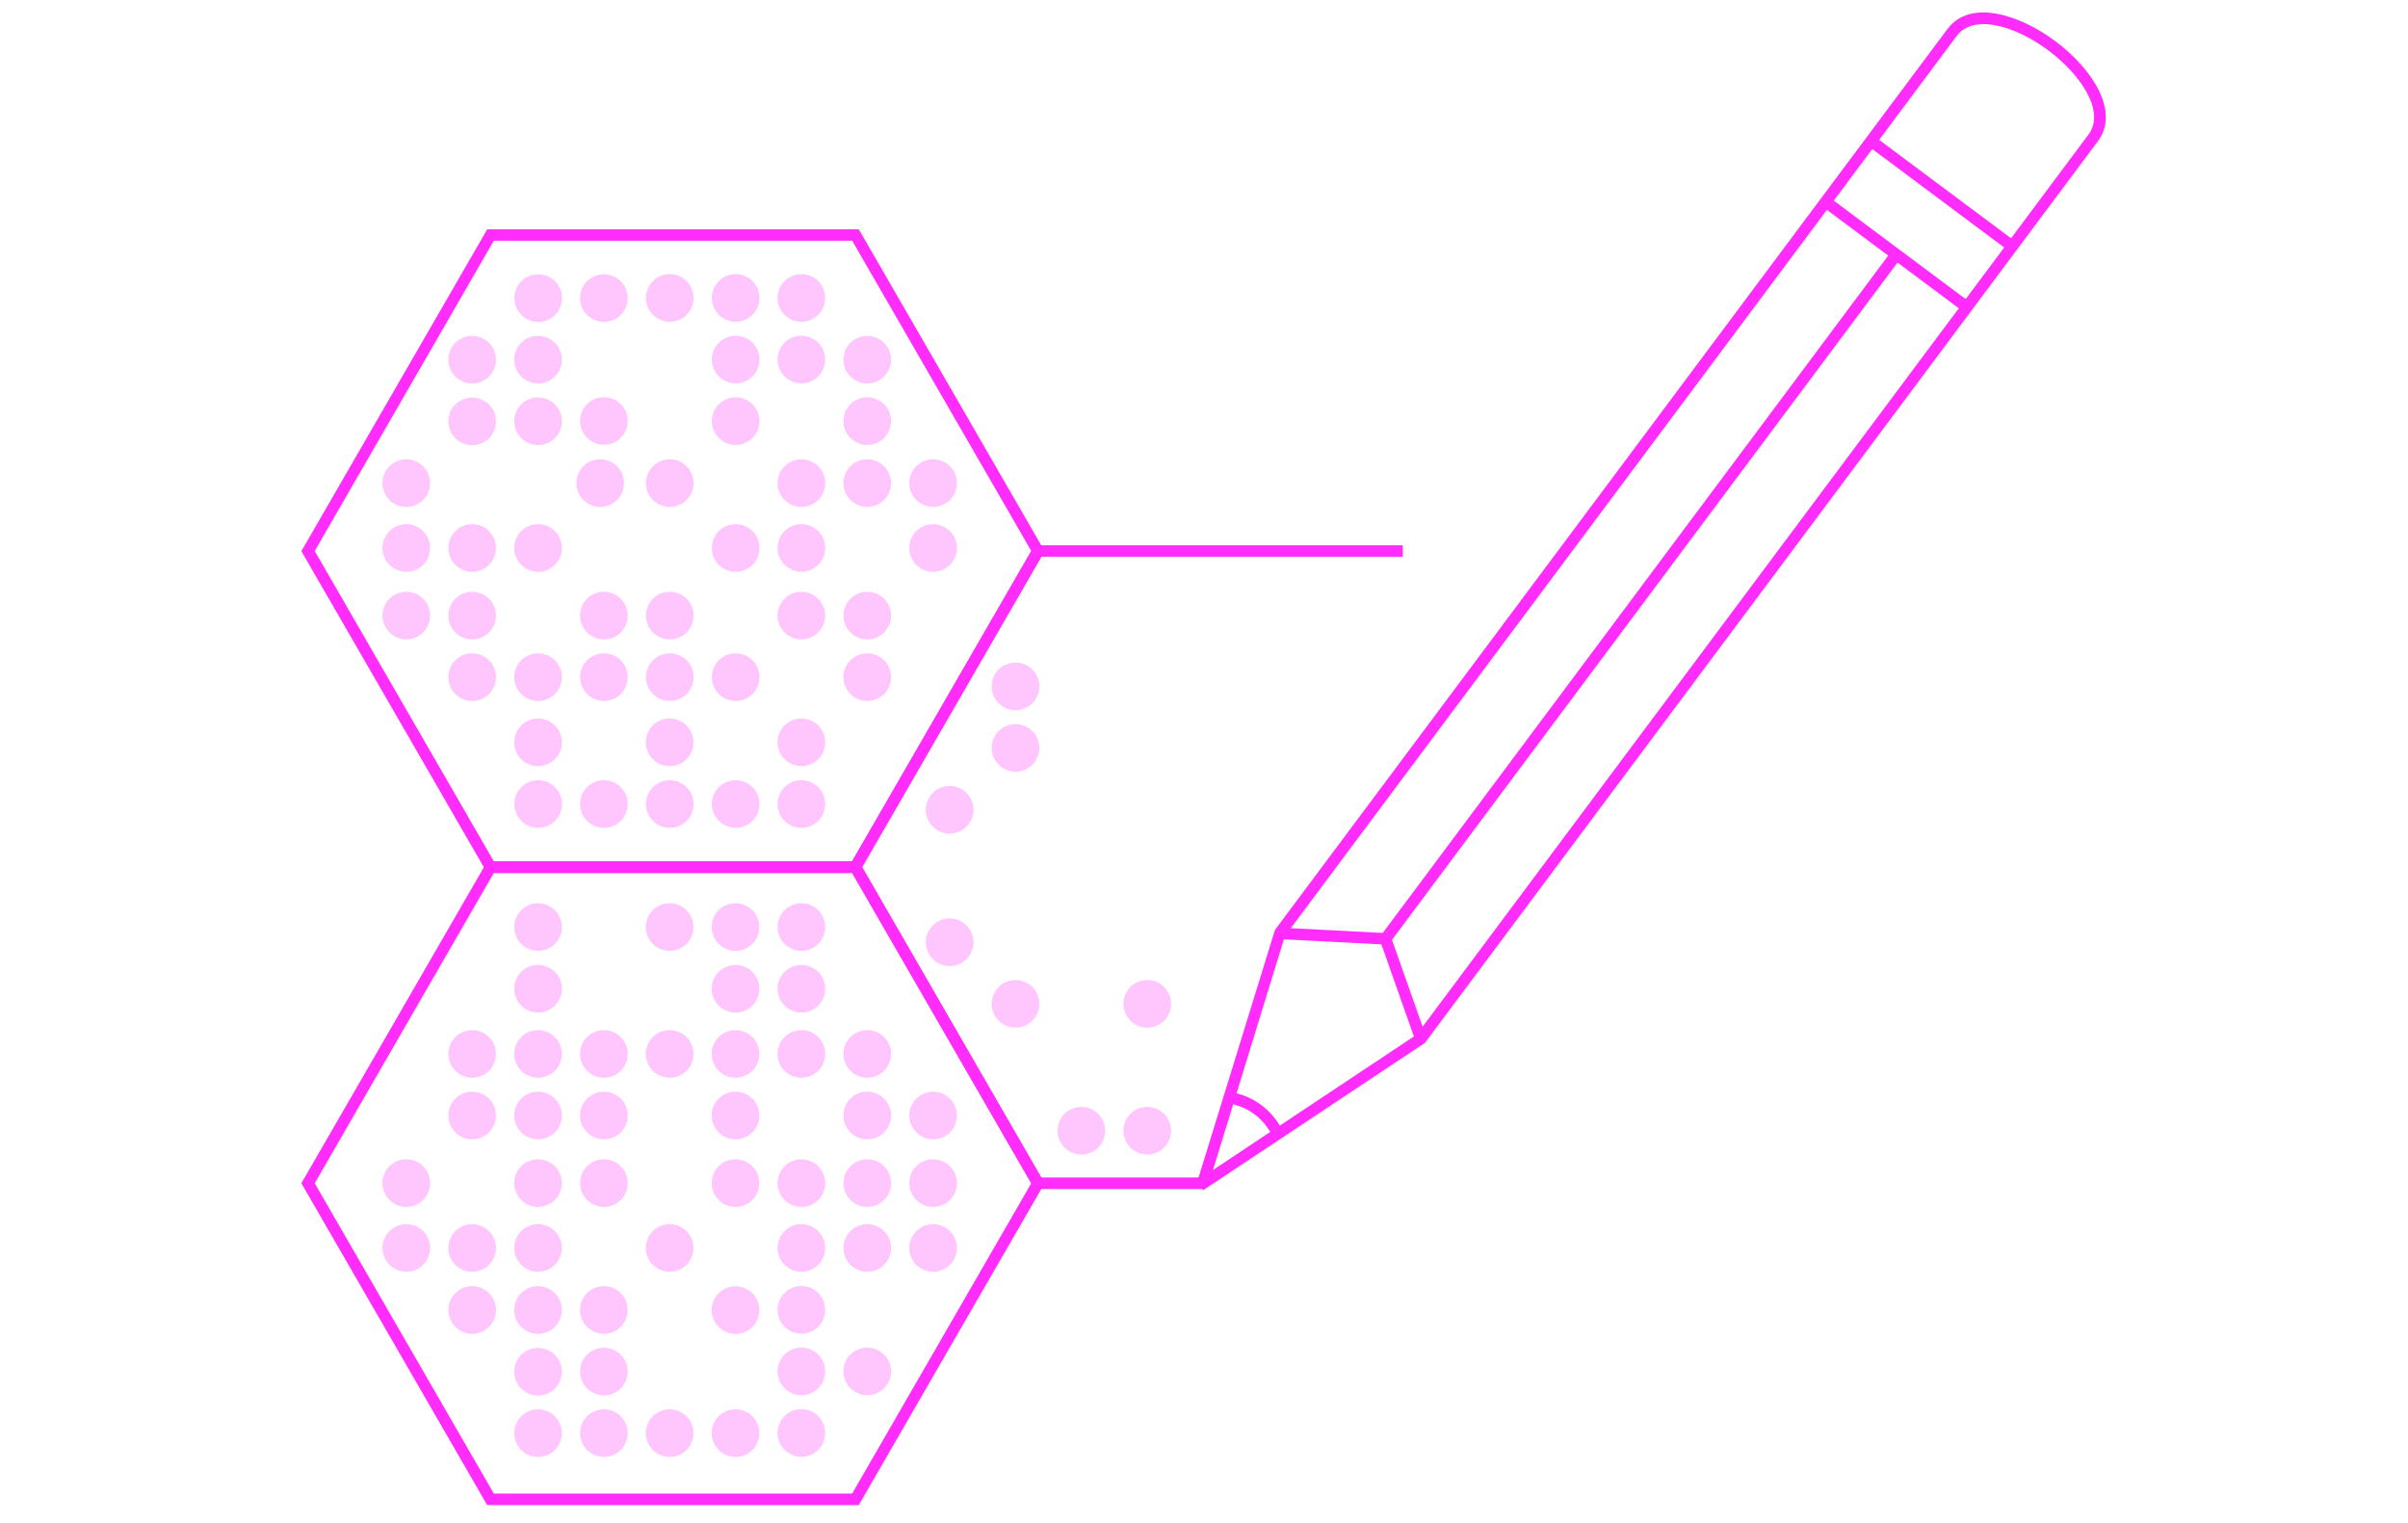 <?xml version="1.0" encoding="UTF-8"?>
<svg id="Layer_1" xmlns="http://www.w3.org/2000/svg" viewBox="0 0 167.79 106.11">
  <defs>
    <style>
      .cls-1 {
        opacity: .27;
      }

      .cls-2 {
        fill: #ff2cfb;
      }
    </style>
  </defs>
  <path class="cls-2" d="M59.84,60.82h-25.89l-.12-.2-12.83-22.22,12.95-22.42h25.89l.12.2,12.83,22.22-12.95,22.42ZM34.41,60.01h24.97l12.48-21.62-12.48-21.62h-24.97l-12.48,21.62,12.48,21.62Z"/>
  <polygon class="cls-2" points="83.81 82.84 72.09 82.84 71.97 82.64 59.14 60.41 72.09 37.99 97.75 37.99 97.75 38.79 72.55 38.79 60.07 60.41 72.55 82.04 83.81 82.04 83.81 82.84"/>
  <path class="cls-2" d="M59.84,104.86h-25.89l-.12-.2-12.83-22.22,12.95-22.42h25.89l.12.2,12.83,22.22-12.95,22.42ZM34.41,104.06h24.97l12.48-21.62-12.48-21.62h-24.97l-12.48,21.62,12.48,21.62Z"/>
  <g>
    <path class="cls-2" d="M83.86,82.92l-.49-.33.07-.3,5.4-17.5L135.7,2.02c1.57-2.1,5-1.03,7.52.85,2.52,1.88,4.53,4.87,2.96,6.97l-46.89,62.82-15.43,10.25ZM89.53,65.22l-5.01,16.3,14.2-9.44,46.81-62.71c1.18-1.59-.51-4.14-2.79-5.85-2.28-1.71-5.22-2.6-6.4-1.01l-46.81,62.71Z"/>
    <rect class="cls-2" x="134.81" y="7.29" width=".8" height="12.27" transform="translate(43.58 113.76) rotate(-53.27)"/>
    <rect class="cls-2" x="131.73" y="11.59" width=".8" height="12.27" transform="translate(38.9 113.02) rotate(-53.27)"/>
    <polygon class="cls-2" points="96.74 65.82 89.15 65.43 89.19 64.63 96.35 65 131.81 17.49 132.46 17.97 96.74 65.82"/>
    <rect class="cls-2" x="97.37" y="65.2" width=".8" height="7.39" transform="translate(-17.36 36.48) rotate(-19.45)"/>
    <path class="cls-2" d="M88.69,79.18c-.67-1.29-1.68-2.05-3.11-2.32l.15-.79c1.66.32,2.89,1.24,3.67,2.74l-.71.37Z"/>
  </g>
  <g>
    <g class="cls-1">
      <circle class="cls-2" cx="51.25" cy="91.28" r="1.26"/>
      <path class="cls-2" d="M51.25,92.94c-.91,0-1.66-.74-1.66-1.66s.74-1.66,1.66-1.66,1.66.74,1.66,1.66-.74,1.66-1.66,1.66ZM51.25,90.43c-.47,0-.85.38-.85.85s.38.85.85.85.85-.38.85-.85-.38-.85-.85-.85Z"/>
    </g>
    <g class="cls-1">
      <circle class="cls-2" cx="37.49" cy="95.57" r="1.26"/>
      <path class="cls-2" d="M37.49,97.23c-.91,0-1.66-.74-1.66-1.66s.74-1.66,1.66-1.66,1.66.74,1.66,1.66-.74,1.66-1.66,1.66ZM37.49,94.71c-.47,0-.85.38-.85.85s.38.86.85.86.85-.38.85-.86-.38-.85-.85-.85Z"/>
    </g>
    <g class="cls-1">
      <circle class="cls-2" cx="37.49" cy="91.28" r="1.26"/>
      <path class="cls-2" d="M37.49,92.93c-.91,0-1.66-.74-1.66-1.66s.74-1.66,1.66-1.66,1.66.74,1.66,1.66-.74,1.66-1.66,1.66ZM37.49,90.42c-.47,0-.85.38-.85.85s.38.85.85.85.85-.38.85-.85-.38-.85-.85-.85Z"/>
    </g>
    <g class="cls-1">
      <circle class="cls-2" cx="37.49" cy="86.95" r="1.26"/>
      <path class="cls-2" d="M37.49,88.61c-.91,0-1.66-.74-1.66-1.66s.74-1.66,1.66-1.66,1.66.74,1.66,1.66-.74,1.66-1.66,1.66ZM37.49,86.1c-.47,0-.85.38-.85.85s.38.85.85.85.85-.38.85-.85-.38-.85-.85-.85Z"/>
    </g>
    <g class="cls-1">
      <circle class="cls-2" cx="42.08" cy="91.28" r="1.26"/>
      <path class="cls-2" d="M42.08,92.93c-.91,0-1.66-.74-1.66-1.66s.74-1.66,1.66-1.66,1.66.74,1.66,1.66-.74,1.66-1.66,1.66ZM42.08,90.42c-.47,0-.86.38-.86.85s.38.85.86.85.85-.38.85-.85-.38-.85-.85-.85Z"/>
    </g>
    <g class="cls-1">
      <circle class="cls-2" cx="32.9" cy="91.28" r="1.26"/>
      <path class="cls-2" d="M32.9,92.93c-.91,0-1.66-.74-1.66-1.66s.74-1.66,1.66-1.66,1.66.74,1.66,1.66-.74,1.66-1.66,1.66ZM32.9,90.42c-.47,0-.85.38-.85.85s.38.85.85.85.85-.38.85-.85-.38-.85-.85-.85Z"/>
    </g>
    <g class="cls-1">
      <circle class="cls-2" cx="32.9" cy="86.95" r="1.26"/>
      <path class="cls-2" d="M32.9,88.61c-.91,0-1.66-.74-1.66-1.66s.74-1.66,1.66-1.66,1.66.74,1.66,1.66-.74,1.66-1.66,1.66ZM32.9,86.1c-.47,0-.85.38-.85.85s.38.85.85.85.85-.38.85-.85-.38-.85-.85-.85Z"/>
    </g>
    <g class="cls-1">
      <circle class="cls-2" cx="32.9" cy="77.73" r="1.26"/>
      <path class="cls-2" d="M32.9,79.38c-.91,0-1.66-.74-1.66-1.66s.74-1.66,1.66-1.66,1.66.74,1.66,1.66-.74,1.66-1.66,1.66ZM32.9,76.87c-.47,0-.85.38-.85.85s.38.85.85.85.85-.38.85-.85-.38-.85-.85-.85Z"/>
    </g>
    <g class="cls-1">
      <circle class="cls-2" cx="28.31" cy="86.95" r="1.26"/>
      <path class="cls-2" d="M28.31,88.61c-.91,0-1.66-.74-1.66-1.66s.74-1.66,1.66-1.66,1.66.74,1.66,1.66-.74,1.66-1.66,1.66ZM28.31,86.1c-.47,0-.86.38-.86.85s.38.85.86.85.85-.38.85-.85-.38-.85-.85-.85Z"/>
    </g>
    <g class="cls-1">
      <circle class="cls-2" cx="28.31" cy="82.44" r="1.26"/>
      <path class="cls-2" d="M28.31,84.09c-.91,0-1.66-.74-1.66-1.66s.74-1.66,1.66-1.66,1.66.74,1.66,1.66-.74,1.66-1.66,1.66ZM28.31,81.58c-.47,0-.86.38-.86.85s.38.85.86.85.85-.38.85-.85-.38-.85-.85-.85Z"/>
    </g>
    <g class="cls-1">
      <circle class="cls-2" cx="46.66" cy="99.86" r="1.26"/>
      <path class="cls-2" d="M46.66,101.51c-.91,0-1.66-.74-1.66-1.66s.74-1.66,1.66-1.66,1.66.74,1.66,1.66-.74,1.66-1.66,1.66ZM46.66,99c-.47,0-.85.38-.85.85s.38.85.85.85.85-.38.85-.85-.38-.85-.85-.85Z"/>
    </g>
    <g class="cls-1">
      <circle class="cls-2" cx="42.08" cy="95.57" r="1.26"/>
      <path class="cls-2" d="M42.08,97.22c-.91,0-1.66-.74-1.66-1.66s.74-1.66,1.66-1.66,1.66.74,1.66,1.66-.74,1.66-1.66,1.66ZM42.08,94.71c-.47,0-.86.38-.86.85s.38.85.86.85.85-.38.85-.85-.38-.85-.85-.85Z"/>
    </g>
    <g class="cls-1">
      <circle class="cls-2" cx="42.08" cy="99.86" r="1.26"/>
      <path class="cls-2" d="M42.08,101.51c-.91,0-1.66-.74-1.66-1.66s.74-1.66,1.66-1.66,1.66.74,1.66,1.66-.74,1.66-1.66,1.66ZM42.08,99c-.47,0-.86.38-.86.85s.38.85.86.85.85-.38.85-.85-.38-.85-.85-.85Z"/>
    </g>
    <g class="cls-1">
      <circle class="cls-2" cx="37.49" cy="99.86" r="1.26"/>
      <path class="cls-2" d="M37.49,101.51c-.91,0-1.66-.74-1.66-1.66s.74-1.66,1.66-1.66,1.66.74,1.66,1.66-.74,1.66-1.66,1.66ZM37.49,99c-.47,0-.85.38-.85.85s.38.85.85.85.85-.38.85-.85-.38-.85-.85-.85Z"/>
    </g>
    <g class="cls-1">
      <circle class="cls-2" cx="46.66" cy="86.95" r="1.26"/>
      <path class="cls-2" d="M46.66,88.61c-.91,0-1.66-.74-1.66-1.66s.74-1.66,1.66-1.66,1.66.74,1.66,1.66-.74,1.66-1.66,1.66ZM46.66,86.1c-.47,0-.85.38-.85.85s.38.85.85.85.85-.38.85-.85-.38-.85-.85-.85Z"/>
    </g>
    <g class="cls-1">
      <circle class="cls-2" cx="51.25" cy="99.85" r="1.26"/>
      <path class="cls-2" d="M51.25,101.51c-.91,0-1.66-.74-1.66-1.66s.74-1.66,1.66-1.66,1.66.74,1.66,1.66-.74,1.66-1.66,1.66ZM51.25,98.99c-.47,0-.86.38-.86.85s.38.85.86.85.85-.38.85-.85-.38-.85-.85-.85Z"/>
    </g>
    <g class="cls-1">
      <circle class="cls-2" cx="55.84" cy="99.85" r="1.26"/>
      <path class="cls-2" d="M55.84,101.5c-.91,0-1.66-.74-1.66-1.66s.74-1.66,1.66-1.66,1.66.74,1.66,1.66-.74,1.66-1.66,1.66ZM55.84,98.99c-.47,0-.85.38-.85.86s.38.85.85.85.86-.38.86-.85-.38-.86-.86-.86Z"/>
    </g>
    <g class="cls-1">
      <circle class="cls-2" cx="55.84" cy="95.55" r="1.26"/>
      <path class="cls-2" d="M55.84,97.21c-.91,0-1.66-.74-1.66-1.66s.74-1.66,1.66-1.66,1.66.74,1.66,1.66-.74,1.66-1.66,1.66ZM55.84,94.7c-.47,0-.85.38-.85.85s.38.85.85.85.85-.38.85-.85-.38-.85-.85-.85Z"/>
    </g>
    <g class="cls-1">
      <circle class="cls-2" cx="55.84" cy="91.26" r="1.26"/>
      <path class="cls-2" d="M55.84,92.92c-.91,0-1.66-.74-1.66-1.66s.74-1.66,1.66-1.66,1.66.74,1.66,1.66-.74,1.66-1.66,1.66ZM55.84,90.41c-.47,0-.85.38-.85.85s.38.85.85.85.86-.38.86-.85-.38-.85-.86-.85Z"/>
    </g>
    <g class="cls-1">
      <circle class="cls-2" cx="55.84" cy="86.95" r="1.26"/>
      <path class="cls-2" d="M55.84,88.61c-.91,0-1.66-.74-1.66-1.66s.74-1.66,1.66-1.66,1.66.74,1.66,1.66-.74,1.66-1.66,1.66ZM55.84,86.1c-.47,0-.85.38-.85.85s.38.85.85.85.86-.38.86-.85-.38-.85-.86-.85Z"/>
    </g>
    <g class="cls-1">
      <circle class="cls-2" cx="60.43" cy="95.55" r="1.26"/>
      <path class="cls-2" d="M60.43,97.21c-.91,0-1.66-.74-1.66-1.66s.74-1.66,1.66-1.66,1.66.74,1.66,1.66-.74,1.66-1.66,1.66ZM60.43,94.7c-.47,0-.85.38-.85.86s.38.85.85.85.85-.38.85-.85-.38-.86-.85-.86Z"/>
    </g>
    <g class="cls-1">
      <circle class="cls-2" cx="60.43" cy="86.95" r="1.26"/>
      <path class="cls-2" d="M60.43,88.61c-.91,0-1.66-.74-1.66-1.66s.74-1.66,1.66-1.66,1.66.74,1.66,1.66-.74,1.66-1.66,1.66ZM60.43,86.1c-.47,0-.85.38-.85.85s.38.85.85.85.85-.38.85-.85-.38-.85-.85-.85Z"/>
    </g>
    <g class="cls-1">
      <circle class="cls-2" cx="65.02" cy="86.95" r="1.26"/>
      <path class="cls-2" d="M65.02,88.61c-.91,0-1.66-.74-1.66-1.66s.74-1.66,1.66-1.66,1.66.74,1.66,1.66-.74,1.66-1.66,1.66ZM65.02,86.1c-.47,0-.85.38-.85.85s.38.85.85.85.85-.38.85-.85-.38-.85-.85-.85Z"/>
    </g>
    <g class="cls-1">
      <circle class="cls-2" cx="60.43" cy="82.44" r="1.26"/>
      <path class="cls-2" d="M60.43,84.09c-.91,0-1.66-.74-1.66-1.66s.74-1.66,1.66-1.66,1.66.74,1.66,1.66-.74,1.66-1.66,1.66ZM60.43,81.58c-.47,0-.85.38-.85.85s.38.85.85.85.85-.38.85-.85-.38-.85-.85-.85Z"/>
    </g>
    <g class="cls-1">
      <circle class="cls-2" cx="51.25" cy="82.44" r="1.26"/>
      <path class="cls-2" d="M51.25,84.09c-.91,0-1.66-.74-1.66-1.66s.74-1.66,1.66-1.66,1.66.74,1.66,1.66-.74,1.66-1.66,1.66ZM51.25,81.58c-.47,0-.85.38-.85.85s.38.85.85.85.85-.38.85-.85-.38-.85-.85-.85Z"/>
    </g>
    <g class="cls-1">
      <circle class="cls-2" cx="55.84" cy="82.44" r="1.26"/>
      <path class="cls-2" d="M55.84,84.09c-.91,0-1.66-.74-1.66-1.66s.74-1.66,1.66-1.66,1.66.74,1.66,1.66-.74,1.66-1.66,1.66ZM55.84,81.58c-.47,0-.85.38-.85.85s.38.85.85.85.86-.38.86-.85-.38-.85-.86-.85Z"/>
    </g>
    <g class="cls-1">
      <circle class="cls-2" cx="51.25" cy="77.73" r="1.26"/>
      <path class="cls-2" d="M51.25,79.38c-.91,0-1.66-.74-1.66-1.66s.74-1.66,1.66-1.66,1.66.74,1.66,1.66-.74,1.66-1.66,1.66ZM51.25,76.87c-.47,0-.85.38-.85.85s.38.85.85.85.85-.38.85-.85-.38-.85-.85-.85Z"/>
    </g>
    <g class="cls-1">
      <circle class="cls-2" cx="51.25" cy="73.43" r="1.26"/>
      <path class="cls-2" d="M51.25,75.09c-.91,0-1.66-.74-1.66-1.66s.74-1.66,1.66-1.66,1.66.74,1.66,1.66-.74,1.66-1.66,1.66ZM51.25,72.58c-.47,0-.85.38-.85.85s.38.85.85.85.85-.38.85-.85-.38-.85-.85-.85Z"/>
    </g>
    <g class="cls-1">
      <circle class="cls-2" cx="55.84" cy="73.43" r="1.26"/>
      <path class="cls-2" d="M55.84,75.09c-.91,0-1.66-.74-1.66-1.66s.74-1.66,1.66-1.66,1.66.74,1.66,1.66-.74,1.66-1.66,1.66ZM55.84,72.58c-.47,0-.85.38-.85.85s.38.85.85.85.86-.38.86-.85-.38-.85-.86-.85Z"/>
    </g>
    <g class="cls-1">
      <circle class="cls-2" cx="60.43" cy="73.43" r="1.26"/>
      <path class="cls-2" d="M60.43,75.09c-.91,0-1.66-.74-1.66-1.66s.74-1.66,1.66-1.66,1.66.74,1.66,1.66-.74,1.66-1.66,1.66ZM60.43,72.58c-.47,0-.85.38-.85.85s.38.85.85.85.85-.38.85-.85-.38-.85-.85-.85Z"/>
    </g>
    <g class="cls-1">
      <circle class="cls-2" cx="51.25" cy="68.89" r="1.26"/>
      <path class="cls-2" d="M51.25,70.55c-.91,0-1.66-.74-1.66-1.66s.74-1.66,1.66-1.66,1.66.74,1.66,1.66-.74,1.66-1.66,1.66ZM51.25,68.04c-.47,0-.85.38-.85.85s.38.85.85.85.85-.38.85-.85-.38-.85-.85-.85Z"/>
    </g>
    <g class="cls-1">
      <circle class="cls-2" cx="55.84" cy="68.89" r="1.26"/>
      <path class="cls-2" d="M55.84,70.55c-.91,0-1.66-.74-1.66-1.66s.74-1.66,1.66-1.66,1.66.74,1.66,1.66-.74,1.66-1.66,1.66ZM55.84,68.04c-.47,0-.85.38-.85.85s.38.85.85.85.86-.38.86-.85-.38-.85-.86-.85Z"/>
    </g>
    <g class="cls-1">
      <circle class="cls-2" cx="51.25" cy="64.59" r="1.26"/>
      <path class="cls-2" d="M51.25,66.25c-.91,0-1.66-.74-1.66-1.66s.74-1.66,1.66-1.66,1.66.74,1.66,1.66-.74,1.66-1.66,1.66ZM51.25,63.74c-.47,0-.85.38-.85.85s.38.85.85.85.85-.38.85-.85-.38-.85-.85-.85Z"/>
    </g>
    <g class="cls-1">
      <circle class="cls-2" cx="55.84" cy="64.59" r="1.26"/>
      <path class="cls-2" d="M55.84,66.25c-.91,0-1.66-.74-1.66-1.66s.74-1.66,1.66-1.66,1.66.74,1.66,1.66-.74,1.66-1.66,1.66ZM55.84,63.74c-.47,0-.85.38-.85.85s.38.85.85.85.86-.38.86-.85-.38-.85-.86-.85Z"/>
    </g>
    <g class="cls-1">
      <circle class="cls-2" cx="46.66" cy="73.43" r="1.26"/>
      <path class="cls-2" d="M46.66,75.09c-.91,0-1.66-.74-1.66-1.66s.74-1.66,1.66-1.66,1.66.74,1.66,1.66-.74,1.66-1.66,1.66ZM46.66,72.58c-.47,0-.85.38-.85.85s.38.85.85.85.85-.38.85-.85-.38-.85-.85-.85Z"/>
    </g>
    <g class="cls-1">
      <circle class="cls-2" cx="42.08" cy="73.43" r="1.26"/>
      <path class="cls-2" d="M42.08,75.09c-.91,0-1.66-.74-1.66-1.66s.74-1.66,1.66-1.66,1.66.74,1.66,1.66-.74,1.66-1.66,1.66ZM42.08,72.58c-.47,0-.86.38-.86.85s.38.85.86.85.85-.38.85-.85-.38-.85-.85-.85Z"/>
    </g>
    <g class="cls-1">
      <circle class="cls-2" cx="42.08" cy="77.73" r="1.26"/>
      <path class="cls-2" d="M42.08,79.38c-.91,0-1.66-.74-1.66-1.66s.74-1.66,1.66-1.66,1.66.74,1.66,1.66-.74,1.66-1.66,1.66ZM42.08,76.87c-.47,0-.86.38-.86.85s.38.85.86.85.85-.38.85-.85-.38-.85-.85-.85Z"/>
    </g>
    <g class="cls-1">
      <circle class="cls-2" cx="46.66" cy="64.59" r="1.26"/>
      <path class="cls-2" d="M46.66,66.25c-.91,0-1.66-.74-1.66-1.66s.74-1.66,1.66-1.66,1.66.74,1.66,1.66-.74,1.66-1.66,1.66ZM46.66,63.74c-.47,0-.85.38-.85.85s.38.85.85.85.85-.38.85-.85-.38-.85-.85-.85Z"/>
    </g>
    <g class="cls-1">
      <circle class="cls-2" cx="37.49" cy="82.44" r="1.26"/>
      <path class="cls-2" d="M37.49,84.09c-.91,0-1.66-.74-1.66-1.66s.74-1.66,1.66-1.66,1.66.74,1.66,1.66-.74,1.66-1.66,1.66ZM37.49,81.58c-.47,0-.85.38-.85.85s.38.85.85.85.85-.38.85-.85-.38-.85-.85-.85Z"/>
    </g>
    <g class="cls-1">
      <circle class="cls-2" cx="42.08" cy="82.44" r="1.26"/>
      <path class="cls-2" d="M42.08,84.09c-.91,0-1.66-.74-1.66-1.66s.74-1.66,1.66-1.66,1.66.74,1.66,1.66-.74,1.66-1.66,1.66ZM42.08,81.58c-.47,0-.86.38-.86.85s.38.85.86.85.85-.38.85-.85-.38-.85-.85-.85Z"/>
    </g>
    <g class="cls-1">
      <circle class="cls-2" cx="37.49" cy="77.73" r="1.26"/>
      <path class="cls-2" d="M37.49,79.38c-.91,0-1.66-.74-1.66-1.66s.74-1.66,1.66-1.66,1.66.74,1.66,1.66-.74,1.66-1.66,1.66ZM37.49,76.87c-.47,0-.85.38-.85.85s.38.85.85.85.85-.38.85-.85-.38-.85-.85-.85Z"/>
    </g>
    <g class="cls-1">
      <circle class="cls-2" cx="37.49" cy="73.43" r="1.26"/>
      <path class="cls-2" d="M37.49,75.09c-.91,0-1.66-.74-1.66-1.66s.74-1.66,1.66-1.66,1.66.74,1.66,1.66-.74,1.66-1.66,1.66ZM37.49,72.58c-.47,0-.85.38-.85.85s.38.85.85.85.85-.38.85-.85-.38-.85-.85-.85Z"/>
    </g>
    <g class="cls-1">
      <circle class="cls-2" cx="32.9" cy="73.43" r="1.26"/>
      <path class="cls-2" d="M32.9,75.09c-.91,0-1.66-.74-1.66-1.66s.74-1.66,1.66-1.66,1.66.74,1.66,1.66-.74,1.66-1.66,1.66ZM32.9,72.58c-.47,0-.85.38-.85.85s.38.85.85.85.85-.38.85-.85-.38-.85-.85-.85Z"/>
    </g>
    <g class="cls-1">
      <circle class="cls-2" cx="37.49" cy="68.89" r="1.26"/>
      <path class="cls-2" d="M37.49,70.55c-.91,0-1.66-.74-1.66-1.66s.74-1.66,1.66-1.66,1.66.74,1.66,1.66-.74,1.66-1.66,1.66ZM37.49,68.04c-.47,0-.85.38-.85.85s.38.85.85.85.85-.38.85-.85-.38-.85-.85-.85Z"/>
    </g>
    <g class="cls-1">
      <circle class="cls-2" cx="37.49" cy="64.59" r="1.26"/>
      <path class="cls-2" d="M37.49,66.25c-.91,0-1.66-.74-1.66-1.66s.74-1.66,1.66-1.66,1.66.74,1.66,1.66-.74,1.66-1.66,1.66ZM37.49,63.74c-.47,0-.85.38-.85.85s.38.85.85.85.85-.38.85-.85-.38-.85-.85-.85Z"/>
    </g>
    <g class="cls-1">
      <circle class="cls-2" cx="65.02" cy="82.44" r="1.26"/>
      <path class="cls-2" d="M65.02,84.09c-.91,0-1.66-.74-1.66-1.66s.74-1.66,1.66-1.66,1.66.74,1.66,1.66-.74,1.66-1.66,1.66ZM65.02,81.58c-.47,0-.85.38-.85.85s.38.85.85.85.85-.38.85-.85-.38-.85-.85-.85Z"/>
    </g>
    <g class="cls-1">
      <circle class="cls-2" cx="60.43" cy="77.73" r="1.26"/>
      <path class="cls-2" d="M60.43,79.38c-.91,0-1.66-.74-1.66-1.66s.74-1.66,1.66-1.66,1.66.74,1.66,1.66-.74,1.66-1.66,1.66ZM60.43,76.87c-.47,0-.85.38-.85.85s.38.85.85.85.85-.38.85-.85-.38-.85-.85-.85Z"/>
    </g>
    <g class="cls-1">
      <circle class="cls-2" cx="65.02" cy="77.73" r="1.26"/>
      <path class="cls-2" d="M65.02,79.38c-.91,0-1.66-.74-1.66-1.66s.74-1.66,1.66-1.66,1.66.74,1.66,1.66-.74,1.66-1.66,1.66ZM65.02,76.87c-.47,0-.85.38-.85.85s.38.85.85.85.85-.38.85-.85-.38-.85-.85-.85Z"/>
    </g>
  </g>
  <g>
    <g class="cls-1">
      <circle class="cls-2" cx="42.08" cy="29.34" r="1.26"/>
      <path class="cls-2" d="M42.08,30.99c-.91,0-1.66-.74-1.66-1.66s.74-1.66,1.66-1.66,1.66.74,1.66,1.66-.74,1.66-1.66,1.66ZM42.08,28.48c-.47,0-.85.38-.85.85s.38.85.85.85.85-.38.85-.85-.38-.85-.85-.85Z"/>
    </g>
    <g class="cls-1">
      <circle class="cls-2" cx="55.84" cy="25.05" r="1.26"/>
      <path class="cls-2" d="M55.84,26.71c-.91,0-1.66-.74-1.66-1.66s.74-1.66,1.66-1.66,1.66.74,1.66,1.66-.74,1.66-1.66,1.66ZM55.84,24.19c-.47,0-.85.38-.85.85s.38.85.85.85.86-.38.86-.85-.38-.85-.86-.85Z"/>
    </g>
    <g class="cls-1">
      <circle class="cls-2" cx="55.84" cy="33.66" r="1.26"/>
      <path class="cls-2" d="M55.84,35.32c-.91,0-1.66-.74-1.66-1.66s.74-1.66,1.66-1.66,1.66.74,1.66,1.66-.74,1.66-1.66,1.66ZM55.84,32.81c-.47,0-.85.38-.85.85s.38.85.85.85.85-.38.85-.85-.38-.85-.85-.85Z"/>
    </g>
    <g class="cls-1">
      <circle class="cls-2" cx="51.25" cy="29.34" r="1.26"/>
      <path class="cls-2" d="M51.26,31c-.91,0-1.66-.74-1.66-1.66s.74-1.66,1.66-1.66,1.66.74,1.66,1.66-.74,1.66-1.66,1.66ZM51.26,28.49c-.47,0-.85.38-.85.85s.38.85.85.85.85-.38.85-.85-.38-.85-.85-.85Z"/>
    </g>
    <g class="cls-1">
      <circle class="cls-2" cx="60.43" cy="29.34" r="1.26"/>
      <path class="cls-2" d="M60.43,31c-.91,0-1.66-.74-1.66-1.66s.74-1.66,1.66-1.66,1.66.74,1.66,1.66-.74,1.66-1.66,1.66ZM60.43,28.49c-.47,0-.85.38-.85.85s.38.85.85.85.85-.38.85-.85-.38-.85-.85-.85Z"/>
    </g>
    <g class="cls-1">
      <circle class="cls-2" cx="60.43" cy="25.07" r="1.26"/>
      <path class="cls-2" d="M60.43,26.72c-.91,0-1.66-.74-1.66-1.66s.74-1.66,1.66-1.66,1.66.74,1.66,1.66-.74,1.66-1.66,1.66ZM60.43,24.21c-.47,0-.85.38-.85.85s.38.85.85.85.85-.38.85-.85-.38-.85-.85-.85Z"/>
    </g>
    <g class="cls-1">
      <circle class="cls-2" cx="60.43" cy="33.66" r="1.26"/>
      <path class="cls-2" d="M60.43,35.32c-.91,0-1.66-.74-1.66-1.66s.74-1.66,1.66-1.66,1.66.74,1.66,1.66-.74,1.66-1.66,1.66ZM60.43,32.81c-.47,0-.85.38-.85.85s.38.85.85.85.85-.38.85-.85-.38-.85-.85-.85Z"/>
    </g>
    <g class="cls-1">
      <circle class="cls-2" cx="60.43" cy="42.89" r="1.26"/>
      <path class="cls-2" d="M60.43,44.55c-.91,0-1.66-.74-1.66-1.66s.74-1.66,1.66-1.66,1.66.74,1.66,1.66-.74,1.66-1.66,1.66ZM60.43,42.04c-.47,0-.85.38-.85.86s.38.85.85.85.85-.38.85-.85-.38-.86-.85-.86Z"/>
    </g>
    <g class="cls-1">
      <circle class="cls-2" cx="65.02" cy="33.66" r="1.26"/>
      <path class="cls-2" d="M65.02,35.32c-.91,0-1.66-.74-1.66-1.66s.74-1.66,1.66-1.66,1.66.74,1.66,1.66-.74,1.66-1.66,1.66ZM65.02,32.81c-.47,0-.85.38-.85.85s.38.85.85.85.85-.38.85-.85-.38-.85-.85-.85Z"/>
    </g>
    <g class="cls-1">
      <circle class="cls-2" cx="65.02" cy="38.18" r="1.26"/>
      <path class="cls-2" d="M65.02,39.84c-.91,0-1.66-.74-1.66-1.66s.74-1.66,1.66-1.66,1.66.74,1.66,1.66-.74,1.66-1.66,1.66ZM65.02,37.33c-.47,0-.85.38-.85.86s.38.85.85.85.85-.38.85-.85-.38-.86-.85-.86Z"/>
    </g>
    <g class="cls-1">
      <circle class="cls-2" cx="46.67" cy="20.76" r="1.26"/>
      <path class="cls-2" d="M46.67,22.42c-.91,0-1.66-.74-1.66-1.66s.74-1.66,1.66-1.66,1.66.74,1.66,1.66-.74,1.66-1.66,1.66ZM46.67,19.91c-.47,0-.85.38-.85.85s.38.86.85.86.86-.38.86-.86-.38-.85-.86-.85Z"/>
    </g>
    <g class="cls-1">
      <circle class="cls-2" cx="51.25" cy="25.05" r="1.26"/>
      <path class="cls-2" d="M51.26,26.71c-.91,0-1.66-.74-1.66-1.66s.74-1.66,1.66-1.66,1.66.74,1.66,1.66-.74,1.66-1.66,1.66ZM51.26,24.2c-.47,0-.85.38-.85.86s.38.85.85.85.85-.38.85-.85-.38-.86-.85-.86Z"/>
    </g>
    <g class="cls-1">
      <circle class="cls-2" cx="51.25" cy="20.76" r="1.26"/>
      <path class="cls-2" d="M51.26,22.42c-.91,0-1.66-.74-1.66-1.66s.74-1.66,1.66-1.66,1.66.74,1.66,1.66-.74,1.66-1.66,1.66ZM51.26,19.91c-.47,0-.85.38-.85.85s.38.86.85.86.85-.38.85-.86-.38-.85-.85-.85Z"/>
    </g>
    <g class="cls-1">
      <circle class="cls-2" cx="55.84" cy="20.76" r="1.26"/>
      <path class="cls-2" d="M55.84,22.42c-.91,0-1.66-.74-1.66-1.66s.74-1.66,1.66-1.66,1.66.74,1.66,1.66-.74,1.66-1.66,1.66ZM55.84,19.91c-.47,0-.85.38-.85.85s.38.86.85.86.85-.38.85-.86-.38-.85-.85-.85Z"/>
    </g>
    <g class="cls-1">
      <circle class="cls-2" cx="46.67" cy="33.66" r="1.26"/>
      <path class="cls-2" d="M46.67,35.32c-.91,0-1.66-.74-1.66-1.66s.74-1.66,1.66-1.66,1.66.74,1.66,1.66-.74,1.66-1.66,1.66ZM46.67,32.81c-.47,0-.85.38-.85.85s.38.85.85.85.86-.38.86-.85-.38-.85-.86-.85Z"/>
    </g>
    <g class="cls-1">
      <circle class="cls-2" cx="42.08" cy="20.77" r="1.26"/>
      <path class="cls-2" d="M42.08,22.43c-.91,0-1.66-.74-1.66-1.66s.74-1.66,1.66-1.66,1.66.74,1.66,1.66-.74,1.66-1.66,1.66ZM42.08,19.91c-.47,0-.86.38-.86.85s.38.85.86.85.85-.38.85-.85-.38-.85-.85-.85Z"/>
    </g>
    <g class="cls-1">
      <circle class="cls-2" cx="37.5" cy="20.77" r="1.26"/>
      <path class="cls-2" d="M37.5,22.43c-.91,0-1.66-.74-1.66-1.66s.74-1.66,1.66-1.66,1.66.74,1.66,1.66-.74,1.66-1.66,1.66ZM37.5,19.92c-.47,0-.85.38-.85.85s.38.85.85.85.85-.38.85-.85-.38-.85-.85-.85Z"/>
    </g>
    <g class="cls-1">
      <circle class="cls-2" cx="37.49" cy="25.06" r="1.26"/>
      <path class="cls-2" d="M37.49,26.72c-.91,0-1.66-.74-1.66-1.66s.74-1.66,1.66-1.66,1.66.74,1.66,1.66-.74,1.66-1.66,1.66ZM37.49,24.21c-.47,0-.85.38-.85.85s.38.85.85.85.85-.38.85-.85-.38-.85-.85-.85Z"/>
    </g>
    <g class="cls-1">
      <circle class="cls-2" cx="37.49" cy="29.35" r="1.26"/>
      <path class="cls-2" d="M37.49,31.01c-.91,0-1.66-.74-1.66-1.66s.74-1.66,1.66-1.66,1.66.74,1.66,1.66-.74,1.66-1.66,1.66ZM37.49,28.5c-.47,0-.85.38-.85.85s.38.85.85.85.85-.38.85-.85-.38-.85-.85-.85Z"/>
    </g>
    <g class="cls-1">
      <circle class="cls-2" cx="41.82" cy="33.66" r="1.26"/>
      <path class="cls-2" d="M41.82,35.32c-.91,0-1.66-.74-1.66-1.66s.74-1.66,1.66-1.66,1.66.74,1.66,1.66-.74,1.66-1.66,1.66ZM41.82,32.81c-.47,0-.85.38-.85.85s.38.85.85.85.85-.38.85-.85-.38-.85-.85-.85Z"/>
    </g>
    <g class="cls-1">
      <circle class="cls-2" cx="32.9" cy="25.07" r="1.26"/>
      <path class="cls-2" d="M32.9,26.72c-.91,0-1.66-.74-1.66-1.66s.74-1.66,1.66-1.66,1.66.74,1.66,1.66-.74,1.66-1.66,1.66ZM32.9,24.21c-.47,0-.85.38-.85.85s.38.85.85.85.86-.38.86-.85-.38-.85-.86-.85Z"/>
    </g>
    <g class="cls-1">
      <circle class="cls-2" cx="32.9" cy="29.36" r="1.26"/>
      <path class="cls-2" d="M32.9,31.02c-.91,0-1.66-.74-1.66-1.66s.74-1.66,1.66-1.66,1.66.74,1.66,1.66-.74,1.66-1.66,1.66ZM32.9,28.5c-.47,0-.85.38-.85.85s.38.85.85.85.85-.38.85-.85-.38-.85-.85-.85Z"/>
    </g>
    <g class="cls-1">
      <circle class="cls-2" cx="28.31" cy="33.66" r="1.26"/>
      <path class="cls-2" d="M28.31,35.32c-.91,0-1.66-.74-1.66-1.66s.74-1.66,1.66-1.66,1.66.74,1.66,1.66-.74,1.66-1.66,1.66ZM28.31,32.81c-.47,0-.86.38-.86.85s.38.85.86.85.85-.38.85-.85-.38-.85-.85-.85Z"/>
    </g>
    <g class="cls-1">
      <circle class="cls-2" cx="32.9" cy="38.18" r="1.26"/>
      <path class="cls-2" d="M32.9,39.84c-.91,0-1.66-.74-1.66-1.66s.74-1.66,1.66-1.66,1.66.74,1.66,1.66-.74,1.66-1.66,1.66ZM32.9,37.33c-.47,0-.85.38-.85.86s.38.85.85.85.85-.38.85-.85-.38-.86-.85-.86Z"/>
    </g>
    <g class="cls-1">
      <circle class="cls-2" cx="37.49" cy="38.18" r="1.26"/>
      <path class="cls-2" d="M37.49,39.84c-.91,0-1.66-.74-1.66-1.66s.74-1.66,1.66-1.66,1.66.74,1.66,1.66-.74,1.66-1.66,1.66ZM37.49,37.33c-.47,0-.85.38-.85.86s.38.85.85.85.85-.38.85-.85-.38-.86-.85-.86Z"/>
    </g>
    <g class="cls-1">
      <circle class="cls-2" cx="42.08" cy="42.89" r="1.26"/>
      <path class="cls-2" d="M42.08,44.55c-.91,0-1.66-.74-1.66-1.66s.74-1.66,1.66-1.66,1.66.74,1.66,1.66-.74,1.66-1.66,1.66ZM42.08,42.04c-.47,0-.85.38-.85.86s.38.85.85.85.85-.38.85-.85-.38-.86-.85-.86Z"/>
    </g>
    <g class="cls-1">
      <circle class="cls-2" cx="42.08" cy="47.19" r="1.26"/>
      <path class="cls-2" d="M42.08,48.84c-.91,0-1.66-.74-1.66-1.66s.74-1.66,1.66-1.66,1.66.74,1.66,1.66-.74,1.66-1.66,1.66ZM42.08,46.33c-.47,0-.85.38-.85.86s.38.85.85.85.85-.38.85-.85-.38-.86-.85-.86Z"/>
    </g>
    <g class="cls-1">
      <circle class="cls-2" cx="37.49" cy="47.19" r="1.26"/>
      <path class="cls-2" d="M37.49,48.84c-.91,0-1.66-.74-1.66-1.66s.74-1.66,1.66-1.66,1.66.74,1.66,1.66-.74,1.66-1.66,1.66ZM37.49,46.33c-.47,0-.85.38-.85.86s.38.85.85.85.85-.38.85-.85-.38-.86-.85-.86Z"/>
    </g>
    <g class="cls-1">
      <circle class="cls-2" cx="32.9" cy="47.19" r="1.26"/>
      <path class="cls-2" d="M32.9,48.84c-.91,0-1.66-.74-1.66-1.66s.74-1.66,1.66-1.66,1.66.74,1.66,1.66-.74,1.66-1.66,1.66ZM32.9,46.33c-.47,0-.85.38-.85.86s.38.85.85.85.85-.38.85-.85-.38-.86-.85-.86Z"/>
    </g>
    <g class="cls-1">
      <circle class="cls-2" cx="46.66" cy="51.73" r="1.26"/>
      <path class="cls-2" d="M46.66,53.38c-.91,0-1.66-.74-1.66-1.66s.74-1.66,1.66-1.66,1.66.74,1.66,1.66-.74,1.66-1.66,1.66ZM46.66,50.87c-.47,0-.85.38-.85.85s.38.85.85.85.85-.38.85-.85-.38-.85-.85-.85Z"/>
    </g>
    <g class="cls-1">
      <circle class="cls-2" cx="37.49" cy="51.73" r="1.26"/>
      <path class="cls-2" d="M37.49,53.38c-.91,0-1.66-.74-1.66-1.66s.74-1.66,1.66-1.66,1.66.74,1.66,1.66-.74,1.66-1.66,1.66ZM37.49,50.87c-.47,0-.85.38-.85.85s.38.85.85.85.85-.38.85-.85-.38-.85-.85-.85Z"/>
    </g>
    <g class="cls-1">
      <circle class="cls-2" cx="42.08" cy="56.02" r="1.26"/>
      <path class="cls-2" d="M42.08,57.68c-.91,0-1.66-.74-1.66-1.66s.74-1.66,1.66-1.66,1.66.74,1.66,1.66-.74,1.66-1.66,1.66ZM42.08,55.17c-.47,0-.85.38-.85.85s.38.85.85.85.85-.38.85-.85-.38-.85-.85-.85Z"/>
    </g>
    <g class="cls-1">
      <circle class="cls-2" cx="37.5" cy="56.02" r="1.26"/>
      <path class="cls-2" d="M37.5,57.68c-.91,0-1.66-.74-1.66-1.66s.74-1.66,1.66-1.66,1.66.74,1.66,1.66-.74,1.66-1.66,1.66ZM37.5,55.17c-.47,0-.85.38-.85.85s.38.85.85.85.85-.38.85-.85-.38-.85-.85-.85Z"/>
    </g>
    <g class="cls-1">
      <circle class="cls-2" cx="46.67" cy="47.19" r="1.26"/>
      <path class="cls-2" d="M46.67,48.84c-.91,0-1.66-.74-1.66-1.66s.74-1.66,1.66-1.66,1.66.74,1.66,1.66-.74,1.66-1.66,1.66ZM46.67,46.33c-.47,0-.85.38-.85.86s.38.85.85.85.86-.38.86-.85-.38-.86-.86-.86Z"/>
    </g>
    <g class="cls-1">
      <circle class="cls-2" cx="46.67" cy="42.89" r="1.26"/>
      <path class="cls-2" d="M46.67,44.55c-.91,0-1.66-.74-1.66-1.66s.74-1.66,1.66-1.66,1.66.74,1.66,1.66-.74,1.66-1.66,1.66ZM46.67,42.04c-.47,0-.85.38-.85.86s.38.85.85.85.86-.38.86-.85-.38-.86-.86-.86Z"/>
    </g>
    <g class="cls-1">
      <circle class="cls-2" cx="51.25" cy="47.19" r="1.26"/>
      <path class="cls-2" d="M51.26,48.84c-.91,0-1.66-.74-1.66-1.66s.74-1.66,1.66-1.66,1.66.74,1.66,1.66-.74,1.66-1.66,1.66ZM51.26,46.33c-.47,0-.85.38-.85.86s.38.85.85.85.85-.38.85-.85-.38-.86-.85-.86Z"/>
    </g>
    <g class="cls-1">
      <circle class="cls-2" cx="46.67" cy="56.02" r="1.26"/>
      <path class="cls-2" d="M46.67,57.68c-.91,0-1.66-.74-1.66-1.66s.74-1.66,1.66-1.66,1.66.74,1.66,1.66-.74,1.66-1.66,1.66ZM46.67,55.17c-.47,0-.85.38-.85.85s.38.85.85.85.86-.38.86-.85-.38-.85-.86-.85Z"/>
    </g>
    <g class="cls-1">
      <circle class="cls-2" cx="51.25" cy="56.02" r="1.26"/>
      <path class="cls-2" d="M51.26,57.68c-.91,0-1.66-.74-1.66-1.66s.74-1.66,1.66-1.66,1.66.74,1.66,1.66-.74,1.66-1.66,1.66ZM51.26,55.17c-.47,0-.85.38-.85.85s.38.85.85.85.85-.38.85-.85-.38-.85-.85-.85Z"/>
    </g>
    <g class="cls-1">
      <circle class="cls-2" cx="55.84" cy="38.18" r="1.26"/>
      <path class="cls-2" d="M55.84,39.84c-.91,0-1.66-.74-1.66-1.66s.74-1.66,1.66-1.66,1.66.74,1.66,1.66-.74,1.66-1.66,1.66ZM55.84,37.33c-.47,0-.85.38-.85.86s.38.85.85.85.85-.38.85-.85-.38-.86-.85-.86Z"/>
    </g>
    <g class="cls-1">
      <circle class="cls-2" cx="51.25" cy="38.18" r="1.26"/>
      <path class="cls-2" d="M51.26,39.84c-.91,0-1.66-.74-1.66-1.66s.74-1.66,1.66-1.66,1.66.74,1.66,1.66-.74,1.66-1.66,1.66ZM51.26,37.33c-.47,0-.85.38-.85.86s.38.85.85.85.85-.38.85-.85-.38-.86-.85-.86Z"/>
    </g>
    <g class="cls-1">
      <circle class="cls-2" cx="55.84" cy="42.89" r="1.26"/>
      <path class="cls-2" d="M55.84,44.55c-.91,0-1.66-.74-1.66-1.66s.74-1.66,1.66-1.66,1.66.74,1.66,1.66-.74,1.66-1.66,1.66ZM55.84,42.04c-.47,0-.85.38-.85.86s.38.85.85.85.85-.38.85-.85-.38-.86-.85-.86Z"/>
    </g>
    <g class="cls-1">
      <circle class="cls-2" cx="60.43" cy="47.19" r="1.26"/>
      <path class="cls-2" d="M60.43,48.84c-.91,0-1.66-.74-1.66-1.66s.74-1.66,1.66-1.66,1.66.74,1.66,1.66-.74,1.66-1.66,1.66ZM60.43,46.33c-.47,0-.85.38-.85.86s.38.85.85.85.85-.38.85-.85-.38-.86-.85-.86Z"/>
    </g>
    <g class="cls-1">
      <circle class="cls-2" cx="55.84" cy="51.73" r="1.26"/>
      <path class="cls-2" d="M55.84,53.38c-.91,0-1.66-.74-1.66-1.66s.74-1.66,1.66-1.66,1.66.74,1.66,1.66-.74,1.66-1.66,1.66ZM55.84,50.87c-.47,0-.85.38-.85.85s.38.85.85.85.85-.38.85-.85-.38-.85-.85-.85Z"/>
    </g>
    <g class="cls-1">
      <circle class="cls-2" cx="55.84" cy="56.02" r="1.26"/>
      <path class="cls-2" d="M55.84,57.68c-.91,0-1.66-.74-1.66-1.66s.74-1.66,1.66-1.66,1.66.74,1.66,1.66-.74,1.66-1.66,1.66ZM55.84,55.17c-.47,0-.85.38-.85.85s.38.85.85.85.85-.38.85-.85-.38-.85-.85-.85Z"/>
    </g>
    <g class="cls-1">
      <circle class="cls-2" cx="28.31" cy="38.18" r="1.26"/>
      <path class="cls-2" d="M28.31,39.84c-.91,0-1.66-.74-1.66-1.66s.74-1.66,1.66-1.66,1.66.74,1.66,1.66-.74,1.66-1.66,1.66ZM28.31,37.33c-.47,0-.86.38-.86.86s.38.85.86.85.85-.38.85-.85-.38-.86-.85-.86Z"/>
    </g>
    <g class="cls-1">
      <circle class="cls-2" cx="32.9" cy="42.89" r="1.26"/>
      <path class="cls-2" d="M32.9,44.55c-.91,0-1.66-.74-1.66-1.66s.74-1.66,1.66-1.66,1.66.74,1.66,1.66-.74,1.66-1.66,1.66ZM32.9,42.04c-.47,0-.85.38-.85.86s.38.85.85.85.85-.38.85-.85-.38-.86-.85-.86Z"/>
    </g>
    <g class="cls-1">
      <circle class="cls-2" cx="28.31" cy="42.89" r="1.26"/>
      <path class="cls-2" d="M28.31,44.55c-.91,0-1.66-.74-1.66-1.66s.74-1.66,1.66-1.66,1.66.74,1.66,1.66-.74,1.66-1.66,1.66ZM28.31,42.04c-.47,0-.86.38-.86.86s.38.85.86.85.85-.38.85-.85-.38-.86-.85-.86Z"/>
    </g>
  </g>
  <g>
    <g class="cls-1">
      <circle class="cls-2" cx="70.76" cy="47.82" r="1.26"/>
      <path class="cls-2" d="M70.76,49.48c-.91,0-1.66-.74-1.66-1.66s.74-1.66,1.66-1.66,1.66.74,1.66,1.66-.74,1.66-1.66,1.66ZM70.76,46.97c-.47,0-.85.38-.85.85s.38.85.85.85.85-.38.85-.85-.38-.85-.85-.85Z"/>
    </g>
    <g class="cls-1">
      <circle class="cls-2" cx="70.76" cy="52.12" r="1.26"/>
      <path class="cls-2" d="M70.76,53.77c-.91,0-1.66-.74-1.66-1.66s.74-1.66,1.66-1.66,1.66.74,1.66,1.66-.74,1.66-1.66,1.66ZM70.76,51.26c-.47,0-.85.38-.85.85s.38.85.85.85.85-.38.85-.85-.38-.85-.85-.85Z"/>
    </g>
    <g class="cls-1">
      <circle class="cls-2" cx="66.17" cy="56.42" r="1.26"/>
      <path class="cls-2" d="M66.17,58.08c-.91,0-1.66-.74-1.66-1.66s.74-1.66,1.66-1.66,1.66.74,1.66,1.66-.74,1.66-1.66,1.66ZM66.17,55.57c-.47,0-.85.38-.85.85s.38.85.85.85.85-.38.85-.85-.38-.85-.85-.85Z"/>
    </g>
    <g class="cls-1">
      <circle class="cls-2" cx="79.94" cy="69.94" r="1.26"/>
      <path class="cls-2" d="M79.94,71.6c-.91,0-1.66-.74-1.66-1.66s.74-1.66,1.66-1.66,1.66.74,1.66,1.66-.74,1.66-1.66,1.66ZM79.94,69.09c-.47,0-.85.38-.85.86s.38.85.85.85.85-.38.85-.85-.38-.86-.85-.86Z"/>
    </g>
    <g class="cls-1">
      <circle class="cls-2" cx="70.76" cy="69.94" r="1.26"/>
      <path class="cls-2" d="M70.76,71.6c-.91,0-1.66-.74-1.66-1.66s.74-1.66,1.66-1.66,1.66.74,1.66,1.66-.74,1.66-1.66,1.66ZM70.76,69.09c-.47,0-.85.38-.85.86s.38.85.85.85.85-.38.85-.85-.38-.86-.85-.86Z"/>
    </g>
    <g class="cls-1">
      <circle class="cls-2" cx="79.94" cy="78.78" r="1.26"/>
      <path class="cls-2" d="M79.94,80.44c-.91,0-1.66-.74-1.66-1.66s.74-1.66,1.66-1.66,1.66.74,1.66,1.66-.74,1.66-1.66,1.66ZM79.94,77.92c-.47,0-.85.38-.85.85s.38.85.85.85.85-.38.85-.85-.38-.85-.85-.85Z"/>
    </g>
    <g class="cls-1">
      <circle class="cls-2" cx="75.35" cy="78.78" r="1.26"/>
      <path class="cls-2" d="M75.35,80.44c-.91,0-1.66-.74-1.66-1.66s.74-1.66,1.66-1.66,1.66.74,1.66,1.66-.74,1.66-1.66,1.66ZM75.35,77.92c-.47,0-.86.38-.86.85s.38.85.86.85.85-.38.85-.85-.38-.85-.85-.85Z"/>
    </g>
    <g class="cls-1">
      <circle class="cls-2" cx="66.17" cy="65.65" r="1.26"/>
      <path class="cls-2" d="M66.17,67.31c-.91,0-1.66-.74-1.66-1.66s.74-1.66,1.66-1.66,1.66.74,1.66,1.66-.74,1.66-1.66,1.66ZM66.17,64.79c-.47,0-.85.38-.85.86s.38.85.85.85.85-.38.85-.85-.38-.86-.85-.86Z"/>
    </g>
  </g>
</svg>